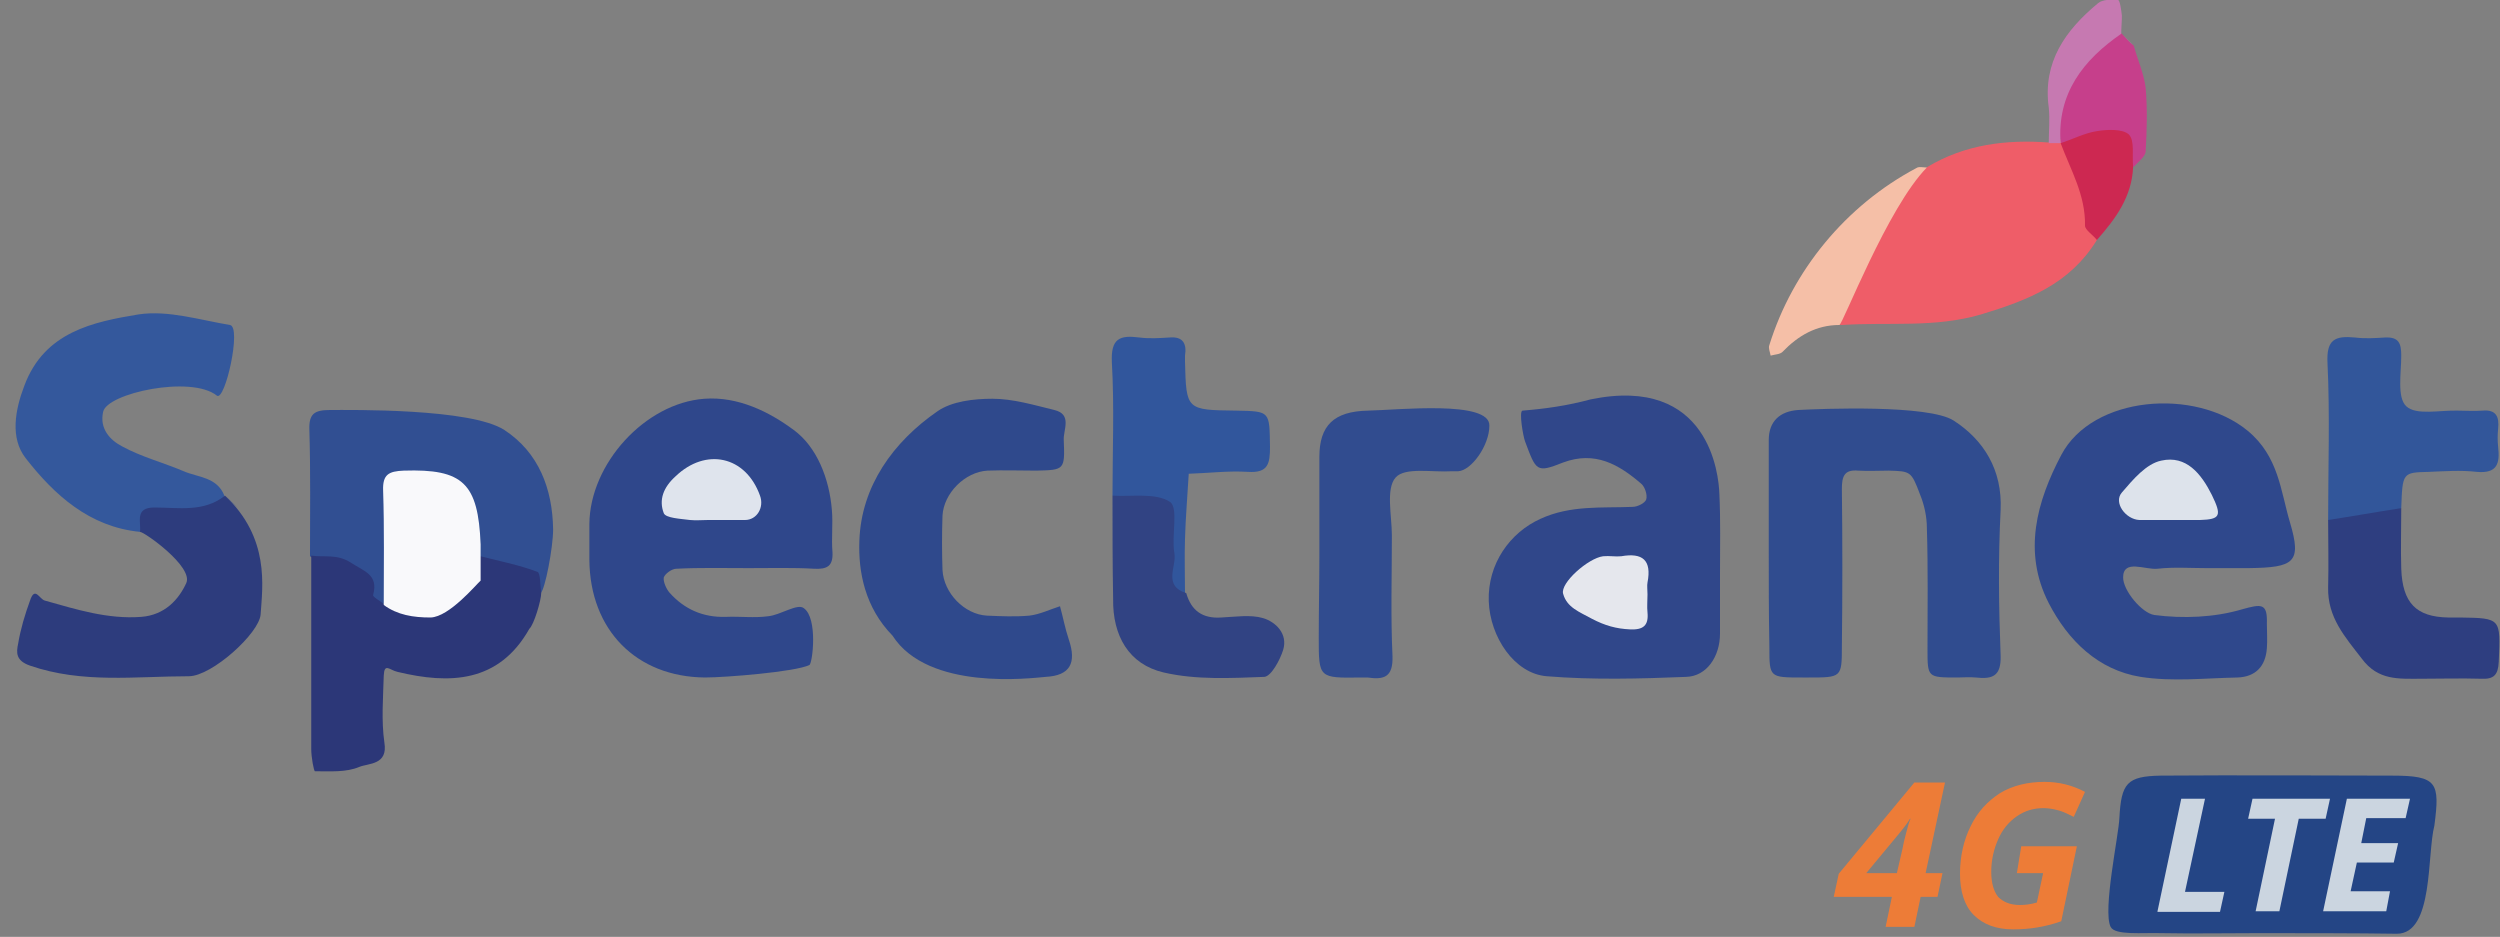 <?xml version="1.0" encoding="utf-8"?>
<!-- Generator: Adobe Illustrator 24.1.2, SVG Export Plug-In . SVG Version: 6.00 Build 0)  -->
<svg version="1.1" id="Слой_1" xmlns="http://www.w3.org/2000/svg" xmlns:xlink="http://www.w3.org/1999/xlink" x="0px" y="0px"
	 viewBox="0 0 400 149.9" style="enable-background:new 0 0 400 149.9;" xml:space="preserve">
<rect x="0" y="0" width="400" height="149.9" fill="#808080" stroke="none"/>
<style type="text/css">
	.st0{fill:#2F488C;}
	.st1{fill:#2F478B;}
	.st2{fill:#30478A;}
	.st3{fill:#304C8F;}
	.st4{fill:#244585;}
	.st5{fill:#EF5D68;}
	.st6{fill:#2F498C;}
	.st7{fill:#34589C;}
	.st8{fill:#314F92;}
	.st9{fill:#2C3778;}
	.st10{fill:#314C8F;}
	.st11{fill:#2D3C7D;}
	.st12{fill:#32569A;}
	.st13{fill:#31569C;}
	.st14{fill:#314383;}
	.st15{fill:#2E3E80;}
	.st16{fill:#F5BFA7;}
	.st17{fill:#C63F8B;}
	.st18{fill:#CD2851;}
	.st19{fill:#C679B1;}
	.st20{fill:#DDE3EB;}
	.st21{fill:#DFE4ED;}
	.st22{fill:#E5E7ED;}
	.st23{fill:#F9F9FB;}
	.st24{fill:#ED7C37;}
	.st25{fill:#CBD5E0;}
</style>
<g>
	<g>
		<path class="st0" d="M353,90.9c-2.6,0-5.2-0.2-7.8,0.1c-2,0.2-5.5-1.6-5.5,1.4c0,2.1,3,5.7,5,6c4.6,0.6,9.6,0.4,14-0.9
			c3.2-0.9,4.1-1,4,2.3c0,1.3,0.1,2.6,0,3.9c-0.2,2.9-1.8,4.6-4.7,4.7c-5.2,0.1-10.4,0.7-15.5-0.1c-6.8-1.1-11.6-5.8-14.7-11.8
			c-4.2-8.2-1.9-16.3,2-23.7c5-9.5,21.4-10.8,29.8-3.9c5,4.1,5.3,9.7,6.8,14.7c1.9,6.4,0.7,7.2-6.6,7.3
			C357.6,90.9,355.3,90.9,353,90.9z"/>
		<path class="st1" d="M119.8,90.9c-3.9,0-7.8-0.1-11.6,0.1c-0.7,0-1.8,0.8-2,1.4c-0.1,0.7,0.4,1.8,0.9,2.4c2.4,2.7,5.4,4,9,3.9
			c2.3-0.1,4.6,0.2,6.8-0.1c2-0.2,4.7-2.1,5.7-1.3c2.3,1.6,1.4,8.9,0.9,9.1c-2.2,1.1-13.5,2-16.7,2c-11-0.1-18.4-7.6-18.5-18.8
			c0-1.9,0-3.9,0-5.8c0.1-9.6,8.9-19.3,18.4-20c5.4-0.4,10.4,2.1,14.3,5c3.7,2.7,5.7,7.8,6.1,12.8c0.2,2.3-0.1,4.5,0.1,6.8
			c0.1,2.2-0.9,2.7-2.9,2.6C126.9,90.8,123.3,90.9,119.8,90.9z"/>
		<path class="st2" d="M275.2,91.7c0,3.2,0,6.5,0,9.7c0,3.6-2.1,6.8-5.4,6.9c-7.4,0.3-14.9,0.5-22.3-0.1c-5.2-0.4-9.1-6.3-9.3-12
			c-0.2-6,3.4-11,8.3-13.2c4.8-2.2,9.8-1.7,14.7-1.9c0.8,0,2-0.6,2.2-1.2c0.2-0.7-0.2-2-0.8-2.5c-3.6-3.1-7.4-5.3-12.5-3.4
			c-4.3,1.7-4.3,1.4-6.1-3.4c-0.3-0.8-1-4.8-0.4-4.9c3.7-0.3,7.2-0.8,10.9-1.8c19-3.9,20.5,12.1,20.6,15.1
			C275.3,83.3,275.2,87.5,275.2,91.7z"/>
		<path class="st3" d="M283,87.9c0-5.8,0-11.7,0-17.5c0-3,1.8-4.6,4.7-4.8c3.7-0.2,20.9-0.9,24.9,1.7c4.8,3.1,7.8,7.9,7.5,14.3
			c-0.4,7.8-0.3,15.6,0,23.3c0.1,3.3-1.3,3.8-4,3.5c-1-0.1-1.9,0-2.9,0c-4.8,0-4.8,0-4.8-4.5c0-6.5,0.1-13-0.1-19.4
			c0-1.8-0.4-3.7-1.1-5.4c-1.4-3.7-1.5-3.7-5-3.8c-1.6,0-3.2,0.1-4.9,0c-2.2-0.2-2.6,0.9-2.6,2.9c0.1,8.4,0.1,16.8,0,25.3
			c0,4.9-0.1,4.9-5.3,4.9c-0.3,0-0.6,0-1,0c-5.3,0-5.3,0-5.3-4.9C283,98.3,283,93.1,283,87.9z"/>
		<path class="st4" d="M361.3,149.3c-5.2,0-10.4,0.1-15.6,0c-2.8-0.1-7.3,0.4-8-1c-1.3-2.6,1.3-14.7,1.4-17.4
			c0.3-5.6,1.2-6.7,6.6-6.8c9.7-0.1,34.4,0,37,0c7.3,0,7.7,1.1,6.8,8c-1.2,4.6-0.1,17.3-6,17.3C377.3,149.3,367.4,149.3,361.3,149.3
			z"/>
		<path class="st5" d="M335.5,38.4c-4.3,7-10.9,9.6-18.5,11.9c-7.5,2.2-14.9,1.2-22.3,1.7c-4.9-0.5-2.1-3.6-1.5-5.3
			c2.8-8.3,7.5-15.3,15.2-20c6-3.6,12.6-4.4,19.4-3.9c0.4-0.2,0.8-0.5,1.2-0.7c0.5,0.1,0.9,0.3,1.4,0.4
			C335.3,26.8,335.7,32.5,335.5,38.4z"/>
		<path class="st6" d="M142.8,101.7c-4.4-4.5-5.5-10.2-5.3-15.2c0.3-8.7,5.4-15.8,12.5-20.7c2.3-1.6,5.8-2,8.8-2
			c3.3,0,6.6,1,9.9,1.8c2.9,0.7,1.4,3.2,1.5,4.8c0.2,4.8,0.1,4.8-4.4,4.9c-2.6,0-5.2-0.1-7.8,0c-3.6,0.2-7,3.6-7.2,7.2
			c-0.1,2.9-0.1,5.8,0,8.7c0.2,3.7,3.5,7.1,7.1,7.3c2.3,0.1,4.6,0.2,6.8,0c1.7-0.2,3.3-1,4.9-1.5c0.5,1.8,0.8,3.5,1.4,5.3
			c1.3,3.8,0.2,5.8-3.7,6C165,108.5,148.5,110.6,142.8,101.7z"/>
		<path class="st7" d="M22.4,85.1c-8.1-0.8-13.7-5.9-18.3-11.8c-2.5-3.2-1.7-7.7-0.2-11.6c3.2-8.6,11-10.2,18.3-11.4
			c4.7-0.7,9.8,0.9,14.6,1.7c1.9,0.3-0.8,12.3-2.1,11.3c-4.1-3.3-17.6-0.4-18.2,2.6c-0.6,2.7,1.1,4.5,3,5.5c3.1,1.7,6.6,2.6,9.9,4
			c2.3,1,5.3,0.9,6.5,3.9C33.4,85.8,26.4,81.8,22.4,85.1z"/>
		<path class="st8" d="M49.6,89c0-6.7,0.1-13.5-0.1-20.2c-0.1-2.6,0.8-3.2,3.3-3.2c3.3,0,22.5-0.3,27.9,3.2
			c5.5,3.6,7.7,9.4,7.8,15.9c0,2.9-1.3,9.7-2,10.2c-3.9-1.4-7.9-2.8-10.8-6c-0.8-1.4-1.3-2.9-1.8-4.4c-1.1-3.1-2.6-6.3-6.5-5.6
			c-4.2,0.7-3.4,4.6-3.7,7.7c-0.3,3.4,0.3,7-1.9,10C56.2,96.7,53.9,91.3,49.6,89z"/>
		<path class="st9" d="M76.9,89c3.1,0.8,6.2,1.4,9.1,2.5c0.5,0.2,0.4,2.2,0.6,3.3c0,1.3-1.2,5.2-1.9,5.8c-4.9,8.7-12.8,8.9-21.1,6.9
			c-1.3-0.3-2.1-1.5-2.2,0.6c-0.1,3.6-0.4,7.2,0.1,10.7c0.6,3.6-2.5,3.3-4,3.9c-2.1,0.9-4.7,0.7-7.1,0.7c-0.2,0-0.6-2.3-0.6-3.5
			c0-10.3,0-20.7,0-31c2.1,0.3,4.1-0.3,6.3,1.1c2.1,1.4,4.5,1.9,3.6,5.2c-0.1,0.3,1.2,1,1.8,1.5c3.6-1.8,8,0.5,11.3-2.4
			c0.9-0.8,1.6-1.7,2.1-2.7C75.2,90.6,75.8,89.6,76.9,89z"/>
		<path class="st10" d="M211.1,88.6c0-5.2,0-10.3,0-15.5c0-5,2.3-7.3,7.8-7.4c4.8-0.1,19.5-1.7,19.4,2.4c0,3.2-2.9,7.2-5,7.3
			c-0.3,0-0.6,0-1,0c-3.1,0.2-7.5-0.7-9,1c-1.6,1.8-0.6,6.1-0.6,9.3c0,6.4-0.2,12.9,0.1,19.3c0.1,3.3-1.3,3.8-4,3.4
			c-0.3,0-0.6,0-1,0c-6.8,0.1-6.8,0.1-6.8-6.3C211,97.6,211.1,93.1,211.1,88.6z"/>
		<path class="st11" d="M22.4,85.1c0.2-1.6-0.9-3.9,2.3-3.9c3.9,0,7.9,0.8,11.3-1.9c7.2,6.8,6,14.5,5.7,19c-0.2,3-7.8,9.9-11.5,9.9
			c-8.5,0-17,1.2-25.4-1.7c-2.3-0.8-2.2-2.1-1.9-3.5c0.4-2.4,1.1-4.7,1.9-6.9c0.8-2.4,1.5-0.2,2.4,0c5,1.4,10,3,15.4,2.6
			c3.8-0.3,6-2.8,7.2-5.4S23.1,85.1,22.4,85.1z"/>
		<path class="st12" d="M372.5,83.2c0-8.4,0.3-16.8-0.1-25.1c-0.2-3.8,1.2-4.4,4.4-4.1c1.6,0.2,3.2,0.1,4.8,0
			c2.2-0.1,2.6,0.9,2.6,2.9c0,2.8-0.7,6.7,0.8,8.1c1.6,1.5,5.4,0.6,8.3,0.7c1.3,0,2.6,0.1,3.9,0c2.2-0.2,2.7,1,2.5,2.9
			c-0.1,1-0.1,1.9,0,2.9c0.3,2.6-0.1,4.3-3.4,4c-2.6-0.3-5.2-0.1-7.7,0c-4.2,0.1-4.2,0.1-4.4,5.8C380.6,84.2,377,86.3,372.5,83.2z"
			/>
		<path class="st13" d="M178,79.3c0-7.1,0.3-14.2-0.1-21.3c-0.2-3.9,1.3-4.4,4.4-4c1.6,0.2,3.2,0.1,4.8,0c2.2-0.2,2.8,1,2.5,2.9
			c0,0.3,0,0.6,0,1c0.2,7.7,0.2,7.7,8.2,7.8c5.5,0.1,5.3,0.1,5.4,5.8c0,2.7-0.3,4.2-3.5,4s-6.3,0.2-9.5,0.3
			c-0.2,3.5-0.5,6.9-0.6,10.4c-0.1,2.9,0,5.8,0,8.7c-3.3,0.4-3.9-2.2-4-4.3C185.6,85,182.3,81.8,178,79.3z"/>
		<path class="st14" d="M178,79.3c3.1,0.2,6.9-0.5,9.2,1c1.4,1,0.2,5.4,0.7,8.2c0.4,2.1-1.9,5.2,1.9,6.4c0.8,2.8,2.6,4.1,5.6,3.9
			c2.2-0.1,4.7-0.5,6.7,0.1s4,2.5,3.2,5.1c-0.5,1.6-1.9,4.2-3,4.3c-5.4,0.2-10.9,0.5-16.1-0.7c-5.6-1.3-8.2-5.9-8.1-11.8
			C178,90.2,178,84.7,178,79.3z"/>
		<path class="st15" d="M372.5,83.2c3.9-0.6,7.8-1.3,11.7-1.9c0,3.2-0.1,6.5,0,9.7c0.2,5.5,2.4,7.7,7.5,7.8c0.6,0,1.3,0,1.9,0
			c6.6,0.1,6.5,0.1,6.2,7.1c-0.1,2.1-0.8,2.8-2.8,2.7c-3.2-0.1-6.5,0-9.7,0c-3.5,0-6.8,0.3-9.4-3.2c-2.7-3.5-5.5-6.6-5.4-11.4
			C372.6,90.3,372.5,86.7,372.5,83.2z"/>
		<path class="st16" d="M308.3,26.8c-6.3,6.4-13.5,25.2-14,25.2c-3.7,0-6.6,1.7-9.1,4.3c-0.4,0.4-1.2,0.4-1.9,0.6
			c-0.1-0.6-0.4-1.2-0.2-1.7c3.7-11.9,12.2-22.3,23.5-28.3C307,26.6,307.7,26.8,308.3,26.8z"/>
		<path class="st17" d="M341.4,7.3c0.6,2.2,1.6,4.4,1.9,6.7c0.3,3.4,0.2,6.9,0,10.3c-0.1,0.8-1.2,1.6-1.9,2.4
			c-3.1-3.6-8.1-1.7-11.7-3.9c-1.5-10.5,0.9-14.9,9.7-17.5C340.1,6,340.6,6.7,341.4,7.3z"/>
		<path class="st18" d="M329.7,22.9c1.9-0.6,3.8-1.6,5.7-1.9c1.7-0.3,4.2-0.4,5.2,0.5c1,1,0.5,3.4,0.7,5.2
			c-0.2,4.8-2.8,8.3-5.8,11.7c-0.6-0.8-1.9-1.6-1.9-2.3C333.7,31.2,331.3,27.2,329.7,22.9z"/>
		<path class="st19" d="M339.4,5.4c-6.1,4.2-10.3,9.6-9.7,17.5c-0.6,0-1.3,0-1.9,0c0-1.9,0.2-3.8,0-5.7c-1-7.3,2.7-12.4,7.9-16.7
			c0.7-0.6,2.2-0.6,3.2-0.5c0.3,0.1,0.5,1.6,0.6,2.5C339.5,3.5,339.4,4.4,339.4,5.4z"/>
		<path class="st7" d="M24.4,85.1c0.6,0.6,1.3,1.3,1.9,1.9C25.7,86.4,25,85.7,24.4,85.1z"/>
		<path class="st19" d="M341.4,7.3c-0.6-0.6-1.3-1.3-1.9-1.9C340.1,6,340.7,6.7,341.4,7.3z"/>
		<path class="st8" d="M84.6,100.7"/>
		<path class="st7" d="M38,81.2c-0.6-0.6-1.3-1.3-1.9-1.9C36.7,79.9,37.3,80.6,38,81.2z"/>
		<path class="st20" d="M347.2,83.2c-1.6,0-3.2,0-4.9,0c-2.2-0.1-4.2-2.8-2.8-4.4c1.8-2.1,3.9-4.6,6.3-5.1c4-0.9,6.4,2.1,8.1,5.5
			c1.6,3.3,1.4,3.9-1.9,4C350.4,83.2,348.8,83.2,347.2,83.2z"/>
		<path class="st21" d="M113.3,83.2c-1,0-2,0.1-2.9,0c-1.5-0.2-3.9-0.3-4.2-1.1c-0.8-2.1-0.1-4.1,1.9-5.9c4.8-4.6,11.2-3.3,13.5,3.1
			c0.7,1.9-0.5,3.9-2.4,3.9C117.2,83.2,115.3,83.2,113.3,83.2z"/>
		<path class="st22" d="M263.6,95.1c0,1-0.1,2,0,2.9c0.2,2.1-0.7,2.8-2.8,2.7c-2.2-0.1-4-0.6-6.1-1.7c-2-1.1-4-1.8-4.6-4
			c-0.5-1.7,4-5.7,6.4-6c1-0.1,2,0.1,2.9,0c3.4-0.6,4.9,0.6,4.2,4.2C263.5,93.7,263.6,94.4,263.6,95.1z"/>
		<path class="st23" d="M76.9,89c0,1.3,0,2.6,0,3.9c-0.7,0.6-5,5.8-8,5.9c-2.8,0-5.3-0.4-7.5-2c0-6.1,0.1-12.2-0.1-18.3
			c-0.1-2.6,0.9-3.1,3.3-3.2c9.5-0.3,11.9,2,12.3,11.8C76.9,87.7,76.9,88.3,76.9,89z"/>
	</g>
</g>
<g>
	<path class="st24" d="M310,143.5h-2.7l-1,4.8h-4.6l1-4.8h-9.3l0.8-3.7l12.1-14.6h4.9l-3.1,14.5h2.7L310,143.5z M303.5,139.7
		l0.9-3.9c0.1-0.6,0.3-1.5,0.6-2.6c0.3-1.1,0.5-1.9,0.7-2.2h-0.1c-0.4,0.7-1.1,1.6-2.1,2.8l-4.9,5.9H303.5z"/>
	<path class="st24" d="M323.4,135.4h8.9l-2.5,12c-1.4,0.5-2.7,0.8-3.9,1c-1.2,0.2-2.5,0.3-3.8,0.3c-2.7,0-4.8-0.8-6.3-2.3
		c-1.5-1.5-2.2-3.8-2.2-6.6c0-2.8,0.6-5.4,1.7-7.6c1.1-2.3,2.7-4,4.7-5.3c2-1.2,4.4-1.8,7.1-1.8c2.3,0,4.4,0.5,6.5,1.6l-1.8,4
		c-0.8-0.4-1.6-0.8-2.3-1s-1.6-0.4-2.5-0.4c-1.6,0-3,0.4-4.3,1.3c-1.3,0.9-2.3,2.1-3,3.7c-0.7,1.6-1.1,3.3-1.1,5.2
		c0,1.8,0.4,3.1,1.1,4c0.8,0.8,1.9,1.3,3.5,1.3c0.8,0,1.7-0.1,2.7-0.4l1-4.7h-4.2L323.4,135.4z"/>
</g>
<g>
	<path class="st25" d="M345.2,145.8l3.8-18h3.8l-3.2,14.9h6.3l-0.7,3.2H345.2z"/>
	<path class="st25" d="M364.7,145.8h-3.8l3.1-14.8h-4.3l0.7-3.2h12.4l-0.7,3.2h-4.3L364.7,145.8z"/>
	<path class="st25" d="M381.8,145.8h-10.1l3.8-18h10.1l-0.7,3.1h-6.3l-0.8,4h5.9L383,138h-5.9l-1,4.6h6.3L381.8,145.8z"/>
</g>
</svg>
